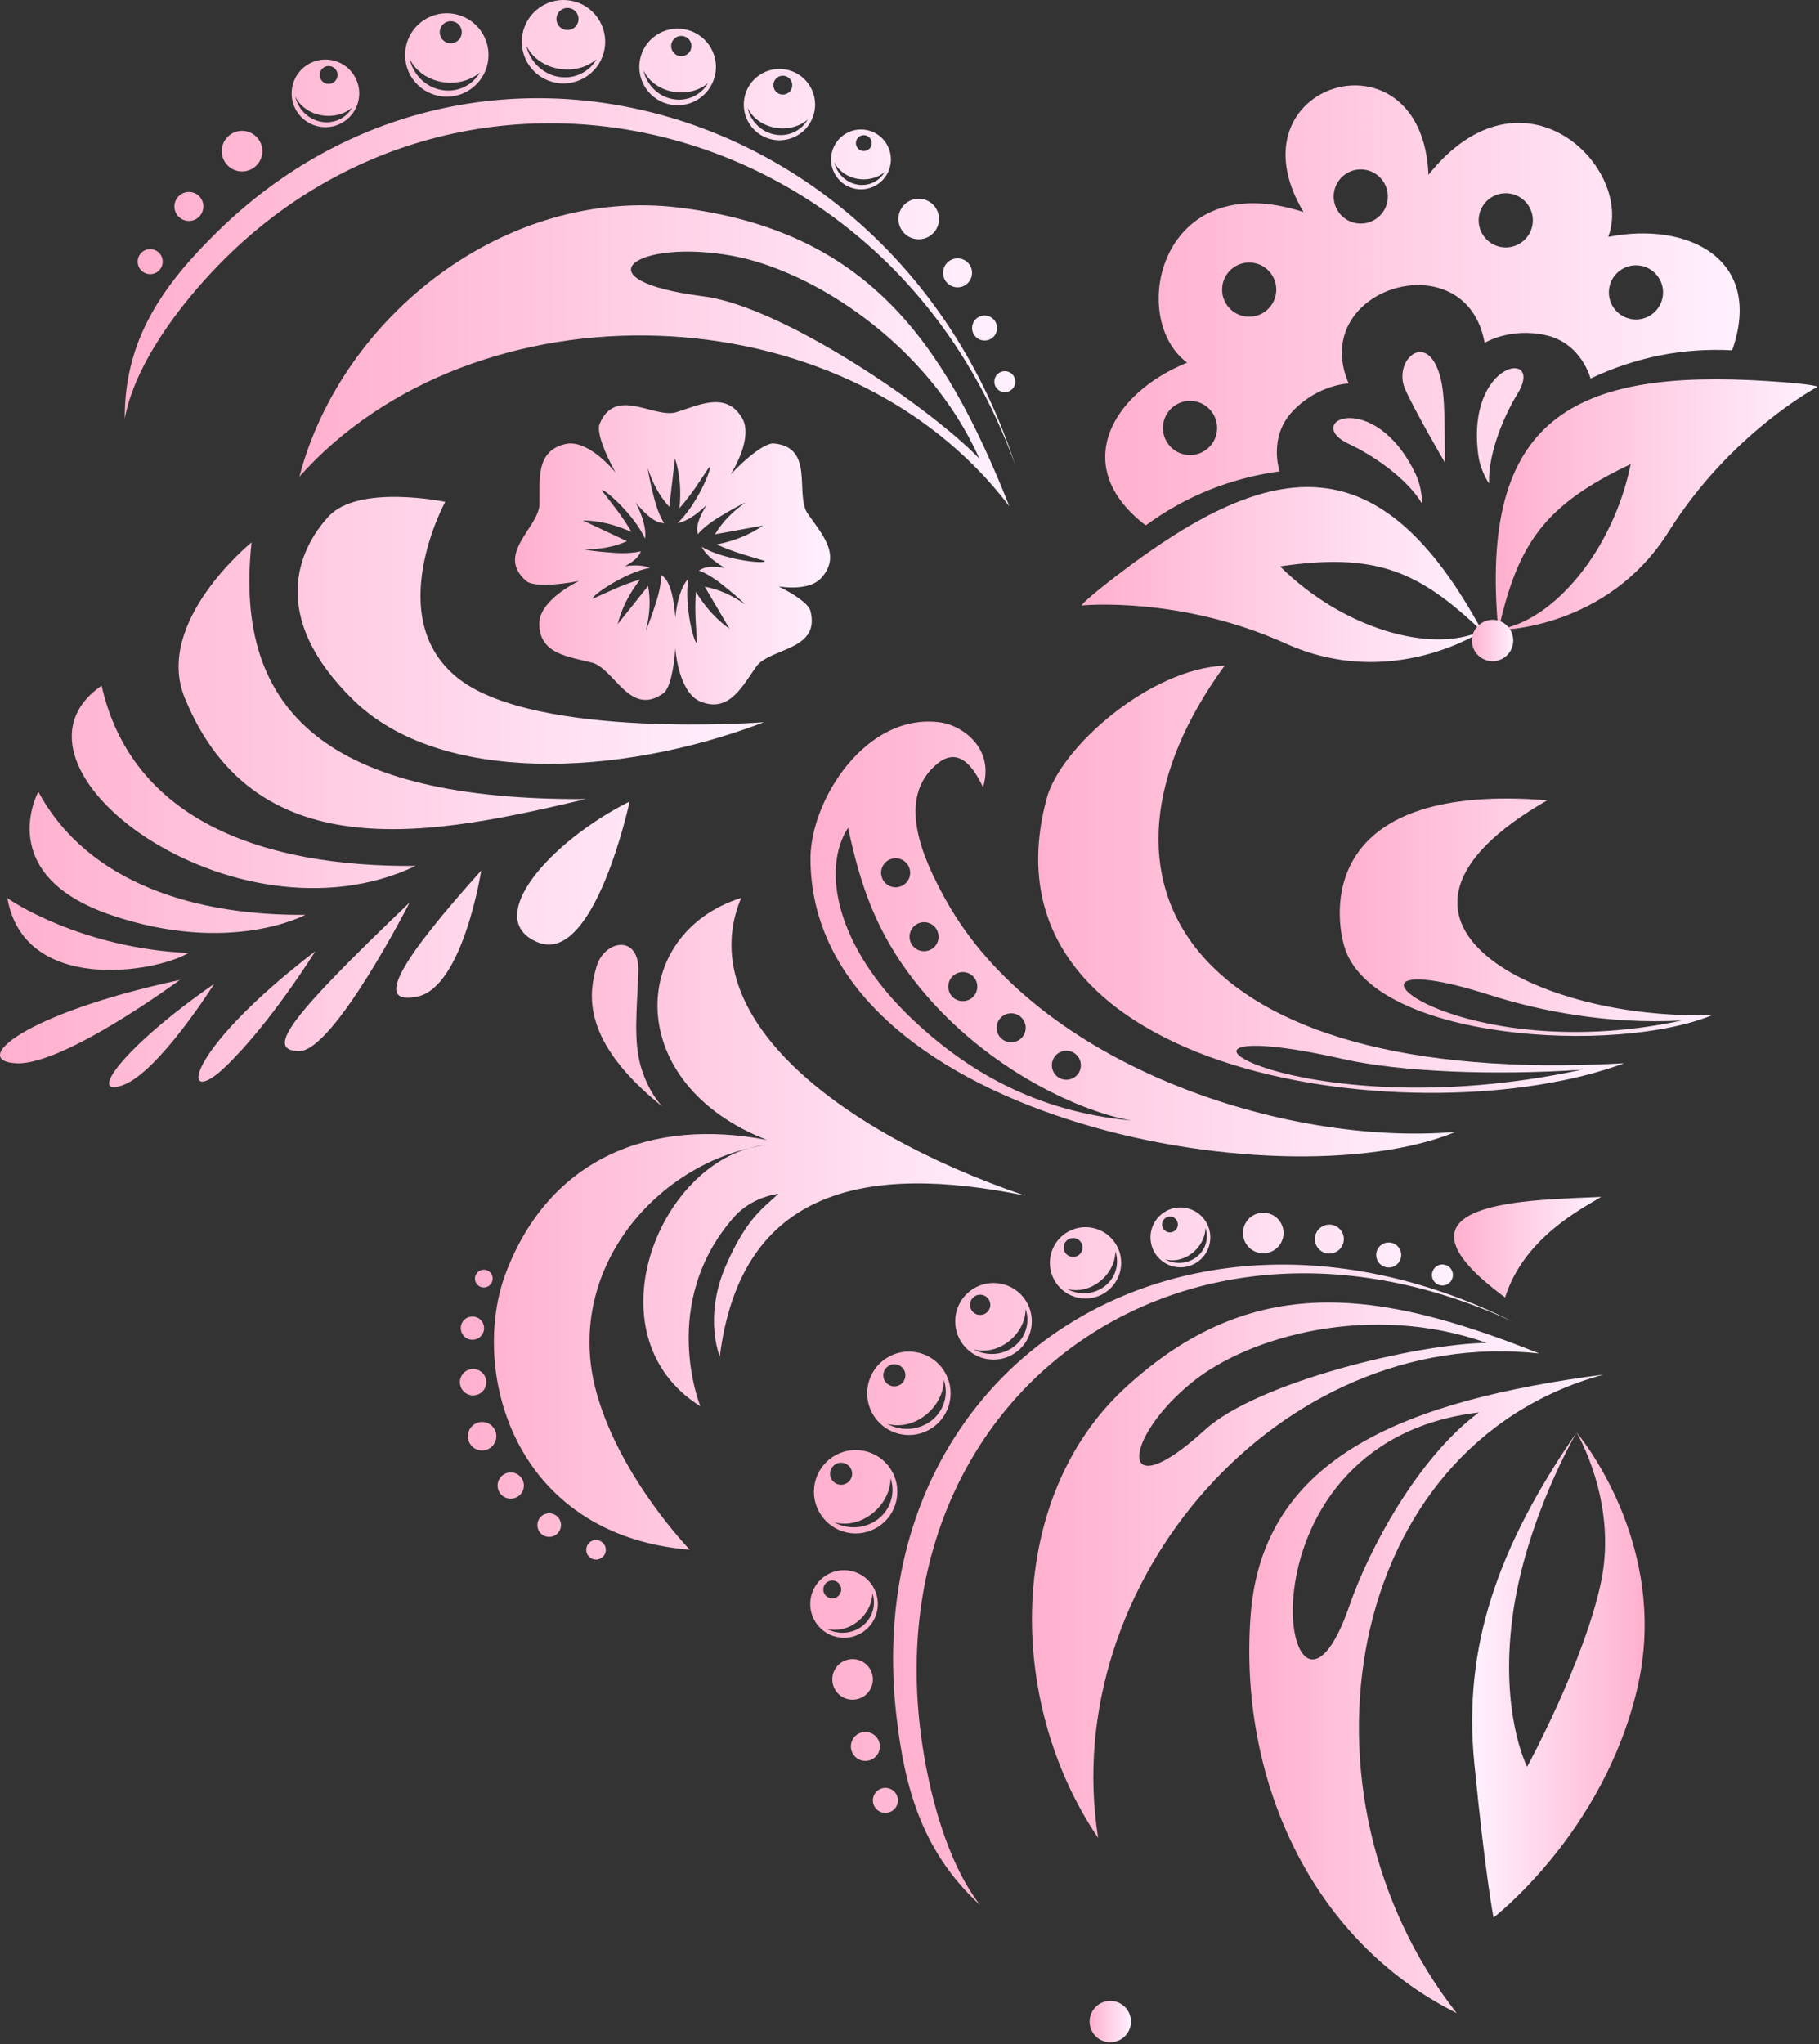 <?xml version="1.0" encoding="UTF-8"?> <svg xmlns="http://www.w3.org/2000/svg" width="859" height="965" viewBox="0 0 859 965" fill="none"><rect x="0" y="0" width="859" height="965" fill="#333333" stroke="none"/><g style="mix-blend-mode:multiply"><path fill-rule="evenodd" clip-rule="evenodd" d="M698.381 666.72C577.121 680.987 607.291 845.268 637.311 757.764C646.181 731.908 669.421 688.096 698.381 666.72ZM687.911 950.26C617.721 915.236 584.751 837.7 590.621 762.083C596.461 686.826 665.191 661.001 757.321 648.823C633.971 682.367 606.881 847.088 687.911 950.26Z" fill="url(#paint0_linear_382_178)"></path><path fill-rule="evenodd" clip-rule="evenodd" d="M702.051 633.886C647.421 614.609 590.061 630.656 563.151 652.322C529.691 679.248 527.611 712.732 568.891 675.028C593.821 652.262 669.391 634.305 702.061 633.886H702.051ZM518.611 867.614C474.591 802.686 475.471 706.623 531.221 655.212C591.341 599.772 650.961 608.53 726.891 638.895C604.511 625.387 499.361 746.996 518.601 867.614H518.611Z" fill="url(#paint1_linear_382_178)"></path><path fill-rule="evenodd" clip-rule="evenodd" d="M462.871 899.299C446.881 878.752 438.371 845.108 434.941 819.183C413.751 658.971 558.351 551.87 714.561 623.927C558.251 546.201 404.911 644.914 423.251 809.325C427.171 844.508 435.731 874.343 462.861 899.299H462.871Z" fill="url(#paint2_linear_382_178)"></path><path fill-rule="evenodd" clip-rule="evenodd" d="M496.141 592.643C494.231 601.741 500.061 610.67 509.171 612.579C518.271 614.489 527.201 608.66 529.101 599.552C531.011 590.453 525.171 581.525 516.071 579.625C506.971 577.715 498.041 583.544 496.141 592.653V592.643ZM507.361 593.273C504.921 593.603 502.671 591.903 502.341 589.463C502.011 587.024 503.711 584.774 506.151 584.444C508.591 584.104 510.841 585.814 511.171 588.254C511.501 590.693 509.801 592.943 507.361 593.273ZM526.741 590.683C527.561 593.113 527.761 595.762 527.201 598.422C525.471 606.68 517.081 611.909 508.451 610.1C506.811 609.76 505.291 609.19 503.901 608.43C514.941 611.43 526.581 601.831 526.741 590.673V590.683ZM543.601 581.185C542.001 588.824 546.891 596.302 554.531 597.912C562.171 599.512 569.661 594.623 571.261 586.984C572.861 579.345 567.971 571.866 560.331 570.257C552.691 568.657 545.201 573.546 543.601 581.185ZM553.021 581.705C550.971 581.985 549.081 580.555 548.801 578.505C548.521 576.456 549.951 574.566 552.001 574.286C554.051 574.006 555.931 575.436 556.211 577.486C556.491 579.535 555.061 581.415 553.021 581.695V581.705ZM569.271 579.535C569.961 581.575 570.131 583.794 569.661 586.034C568.211 592.963 561.171 597.352 553.931 595.832C552.561 595.542 551.281 595.062 550.111 594.433C559.371 596.952 569.141 588.893 569.271 579.535ZM451.461 619.988C449.411 629.766 455.681 639.355 465.461 641.404C475.241 643.454 484.841 637.185 486.881 627.407C488.931 617.628 482.661 608.03 472.881 605.991C463.101 603.941 453.501 610.21 451.461 619.988ZM463.521 620.658C460.901 621.018 458.481 619.188 458.121 616.569C457.761 613.949 459.591 611.53 462.211 611.17C464.831 610.81 467.251 612.639 467.611 615.259C467.971 617.878 466.141 620.298 463.521 620.658ZM484.341 617.878C485.221 620.488 485.441 623.337 484.841 626.197C482.981 635.075 473.961 640.694 464.691 638.755C462.931 638.385 461.291 637.775 459.801 636.955C471.671 640.174 484.181 629.866 484.341 617.878ZM409.931 653.642C412.161 642.994 422.601 636.175 433.251 638.405C443.891 640.634 450.721 651.073 448.491 661.711C446.261 672.359 435.821 679.178 425.171 676.948C414.521 674.718 407.701 664.28 409.931 653.642ZM423.061 654.362C425.911 653.972 427.911 651.343 427.521 648.483C427.131 645.634 424.501 643.634 421.641 644.034C418.791 644.424 416.791 647.053 417.181 649.913C417.571 652.762 420.201 654.762 423.051 654.362H423.061ZM445.721 651.343C445.541 664.39 431.931 675.618 419.011 672.109C420.641 672.999 422.421 673.659 424.331 674.069C434.421 676.178 444.231 670.069 446.261 660.401C446.911 657.291 446.671 654.192 445.721 651.343ZM384.781 700.094C382.551 710.742 389.371 721.17 400.021 723.41C410.671 725.639 421.101 718.821 423.341 708.173C425.571 697.524 418.751 687.096 408.101 684.867C397.451 682.637 387.021 689.456 384.781 700.104V700.094ZM397.911 700.824C395.061 701.214 392.431 699.224 392.031 696.365C391.641 693.515 393.631 690.886 396.491 690.486C399.341 690.096 401.971 692.085 402.371 694.935C402.761 697.784 400.771 700.414 397.921 700.814L397.911 700.824ZM420.571 697.794C421.531 700.634 421.761 703.733 421.111 706.853C419.091 716.511 409.271 722.63 399.181 720.52C397.271 720.12 395.481 719.451 393.861 718.561C406.781 722.07 420.391 710.842 420.571 697.794ZM382.961 753.854C381.151 762.483 386.681 770.941 395.311 772.751C403.941 774.561 412.401 769.032 414.211 760.403C416.021 751.775 410.491 743.316 401.861 741.507C393.231 739.697 384.771 745.226 382.961 753.854ZM393.591 754.444C391.281 754.764 389.151 753.145 388.831 750.835C388.511 748.525 390.131 746.386 392.441 746.076C394.751 745.756 396.891 747.376 397.201 749.685C397.521 751.995 395.901 754.124 393.591 754.444ZM411.961 751.985C412.741 754.284 412.931 756.804 412.401 759.324C410.761 767.152 402.801 772.111 394.631 770.392C393.081 770.062 391.631 769.522 390.321 768.812C400.791 771.651 411.821 762.553 411.961 751.985ZM597.861 591.513C603.101 590.793 606.771 585.954 606.051 580.715C605.331 575.476 600.491 571.806 595.251 572.526C590.001 573.246 586.341 578.085 587.061 583.324C587.781 588.574 592.621 592.233 597.861 591.513ZM628.701 591.663C632.441 591.153 635.061 587.694 634.541 583.954C634.031 580.215 630.571 577.596 626.831 578.115C623.091 578.625 620.471 582.085 620.991 585.824C621.501 589.563 624.961 592.183 628.701 591.673V591.663ZM656.601 598.242C659.831 597.802 662.091 594.822 661.651 591.593C661.211 588.364 658.231 586.104 654.991 586.544C651.761 586.984 649.501 589.963 649.941 593.193C650.391 596.422 653.361 598.682 656.601 598.242ZM681.841 606.75C684.551 606.38 686.451 603.881 686.081 601.161C685.711 598.452 683.211 596.552 680.491 596.922C677.781 597.292 675.881 599.792 676.251 602.511C676.621 605.221 679.121 607.12 681.841 606.75ZM403.931 802.216C409.171 801.496 412.841 796.657 412.121 791.418C411.401 786.169 406.561 782.509 401.321 783.229C396.081 783.949 392.411 788.788 393.131 794.027C393.851 799.267 398.691 802.936 403.931 802.216ZM409.601 831.151C413.341 830.641 415.961 827.182 415.441 823.442C414.931 819.703 411.471 817.083 407.731 817.603C403.991 818.113 401.371 821.573 401.891 825.312C402.401 829.051 405.861 831.671 409.601 831.151ZM423.971 849.028C423.531 845.798 420.551 843.539 417.311 843.979C414.081 844.429 411.821 847.398 412.261 850.638C412.701 853.867 415.681 856.127 418.911 855.687C422.141 855.237 424.401 852.267 423.961 849.028H423.971Z" fill="url(#paint3_linear_382_178)"></path><path fill-rule="evenodd" clip-rule="evenodd" d="M730.681 377.751C626.511 369.372 629.421 427.652 634.741 446.439C647.391 491.181 763.461 498.039 808.851 479.053C727.251 482.222 631.091 434.911 730.681 377.751ZM703.361 469.624C727.001 477.173 759.201 483.592 794.131 481.722C682.861 505.498 615.191 441.479 703.361 469.624Z" fill="url(#paint4_linear_382_178)"></path><path fill-rule="evenodd" clip-rule="evenodd" d="M687.391 534.293C607.091 541.192 490.111 503.179 446.641 424.812C436.111 405.826 422.431 376.521 443.041 360.174C448.711 355.674 456.391 354.715 464.231 371.662C469.841 352.935 454.081 342.457 444.431 341.047C408.941 335.858 382.661 377.941 382.731 405.366C383.061 526.874 604.031 568.587 687.371 534.293H687.391ZM423.881 418.763C420.131 419.283 416.671 416.664 416.161 412.904C415.651 409.155 418.271 405.706 422.021 405.186C425.771 404.676 429.221 407.295 429.741 411.035C430.261 414.784 427.641 418.243 423.891 418.753L423.881 418.763ZM437.301 448.938C433.551 449.458 430.091 446.838 429.581 443.089C429.071 439.34 431.691 435.89 435.441 435.37C439.191 434.861 442.641 437.48 443.161 441.219C443.681 444.969 441.061 448.428 437.311 448.938H437.301ZM455.591 472.494C451.841 473.014 448.381 470.394 447.871 466.645C447.361 462.896 449.981 459.446 453.731 458.926C457.481 458.416 460.931 461.036 461.451 464.775C461.971 468.525 459.351 471.984 455.601 472.494H455.591ZM478.441 491.931C474.691 492.45 471.231 489.831 470.721 486.082C470.211 482.332 472.831 478.883 476.581 478.363C480.331 477.853 483.781 480.473 484.301 484.212C484.821 487.961 482.201 491.421 478.451 491.931H478.441ZM534.101 528.904C489.071 524.725 456.431 505.378 430.671 480.942C394.841 446.958 387.811 410.225 400.491 390.728C406.331 418.034 413.711 439.55 431.411 462.486C462.791 503.129 508.681 524.415 534.111 528.894L534.101 528.904ZM496.781 503.758C496.271 500.009 498.891 496.56 502.641 496.04C506.391 495.53 509.841 498.149 510.361 501.889C510.881 505.638 508.261 509.097 504.511 509.607C500.761 510.127 497.301 507.508 496.791 503.758H496.781Z" fill="url(#paint5_linear_382_178)"></path><path fill-rule="evenodd" clip-rule="evenodd" d="M710.761 612.449C719.571 584.244 747.461 570.257 756.131 564.968C724.841 566.497 647.651 565.967 710.761 612.449Z" fill="url(#paint6_linear_382_178)"></path><path fill-rule="evenodd" clip-rule="evenodd" d="M766.921 501.889C558.501 513.487 504.771 414.904 578.311 314.202C543.541 315.472 500.861 352.385 494.251 376.981C458.491 510.207 672.971 536.853 766.911 501.899L766.921 501.889ZM634.191 499.879C661.691 506.088 705.891 507.648 746.691 504.978C609.611 534.463 524.171 475.034 634.191 499.879Z" fill="url(#paint7_linear_382_178)"></path><path fill-rule="evenodd" clip-rule="evenodd" d="M699.941 297.945C699.941 297.945 657.231 326.38 607.121 303.754C557.021 281.128 510.761 285.807 510.761 285.807C510.761 285.807 511.041 284.107 529.031 270.429C602.211 214.789 652.241 209.67 699.941 297.955V297.945ZM604.491 267.34C633.591 296.355 675.611 308.933 699.651 297.785C669.741 269.21 649.191 260.771 604.491 267.34Z" fill="url(#paint8_linear_382_178)"></path><path fill-rule="evenodd" clip-rule="evenodd" d="M707.531 297.405C707.531 297.405 758.851 297.445 788.041 250.863C817.231 204.281 858.341 182.565 858.341 182.565C858.341 182.565 857.161 181.295 834.611 179.865C742.861 174.036 698.361 197.482 707.531 297.405ZM770.071 219.088C761.901 259.361 733.881 293.095 707.691 297.125C716.771 256.772 729.211 238.365 770.071 219.088Z" fill="url(#paint9_linear_382_178)"></path><path fill-rule="evenodd" clip-rule="evenodd" d="M541.061 248.003C559.561 234.426 580.581 225.797 604.291 222.488C604.291 222.488 598.641 206.251 610.731 193.803C622.831 181.345 636.881 181.025 636.881 181.025C617.461 135.683 692.471 113.297 701.101 161.859C701.101 161.859 713.031 154.43 729.981 158.219C746.931 161.999 751.101 178.676 751.101 178.676C772.751 168.437 795.061 164.148 817.981 165.358C833.131 122.415 797.261 104.339 759.481 111.817C771.821 79.043 719.161 26.782 674.581 82.502C671.581 11.405 579.101 39 615.571 100.109C547.721 77.943 532.341 150.521 560.631 171.167C524.931 185.614 504.841 220.388 541.061 248.003ZM671.531 237.685C664.051 225.247 647.291 214.359 637.291 209.71C614.151 198.972 648.861 182.815 668.461 223.678C671.801 230.646 671.531 237.685 671.531 237.685ZM703.201 228.237C703.201 228.237 699.121 222.498 698.101 214.829C692.091 169.917 729.981 164.408 716.511 186.074C710.691 195.443 702.641 213.729 703.201 228.237ZM682.341 218.359C682.341 218.359 668.011 193.833 663.541 183.675C657.631 170.237 673.881 155.18 680.101 177.776C682.641 186.994 682.111 202.371 682.341 218.359ZM564.181 189.414C571.141 190.633 575.791 197.262 574.571 204.221C573.351 211.18 566.721 215.829 559.761 214.609C552.801 213.389 548.151 206.761 549.371 199.802C550.591 192.843 557.221 188.194 564.181 189.414ZM592.121 124.115C599.081 125.335 603.731 131.964 602.511 138.923C601.291 145.881 594.661 150.531 587.701 149.311C580.741 148.091 576.091 141.462 577.311 134.503C578.531 127.545 585.161 122.895 592.121 124.115ZM644.811 80.153C651.771 81.373 656.421 88.001 655.201 94.96C653.981 101.919 647.351 106.568 640.391 105.348C633.431 104.129 628.781 97.5 630.001 90.541C631.221 83.582 637.851 78.933 644.811 80.153ZM713.281 91.411C720.241 92.631 724.891 99.26 723.671 106.218C722.451 113.177 715.821 117.826 708.861 116.607C701.901 115.387 697.251 108.758 698.471 101.799C699.691 94.84 706.321 90.191 713.281 91.411ZM785.161 140.232C783.941 147.191 777.311 151.84 770.351 150.621C763.391 149.401 758.741 142.772 759.961 135.813C761.181 128.854 767.811 124.205 774.771 125.425C781.731 126.645 786.381 133.274 785.161 140.232Z" fill="url(#paint10_linear_382_178)"></path><path fill-rule="evenodd" clip-rule="evenodd" d="M702.051 292.976C707.221 291.436 712.661 294.375 714.201 299.544C715.741 304.713 712.801 310.153 707.631 311.702C702.461 313.242 697.021 310.302 695.481 305.133C693.941 299.964 696.881 294.525 702.051 292.976Z" fill="url(#paint11_linear_382_178)"></path><path fill-rule="evenodd" clip-rule="evenodd" d="M744.531 676.158C707.141 730.439 690.791 777.48 696.231 832.431C701.671 887.381 705.301 905.148 705.301 905.148C705.301 905.148 757.211 865.345 773.201 796.927C789.191 728.509 744.531 676.158 744.531 676.158C744.531 676.158 720.301 717.361 714.261 763.213C708.211 809.065 721.161 833.97 721.161 833.97C721.161 833.97 748.621 783.489 756.221 745.986C763.821 708.482 744.531 676.158 744.531 676.158Z" fill="url(#paint12_linear_382_178)"></path><path fill-rule="evenodd" clip-rule="evenodd" d="M462.511 216.519C438.081 161.819 383.371 127.745 346.371 120.856C300.371 112.287 272.041 132.234 332.371 139.912C368.801 144.552 438.331 191.493 462.511 216.509V216.519ZM141.391 224.988C161.281 149.111 238.891 87.942 320.771 98C409.061 108.848 445.561 160.639 476.641 238.975C398.161 135.533 223.991 132.434 141.391 224.988Z" fill="url(#paint13_linear_382_178)"></path><path fill-rule="evenodd" clip-rule="evenodd" d="M58.921 197.602C63.611 171.967 84.861 143.872 103.641 124.665C219.681 6.006 419.121 51.288 479.521 219.778C423.721 47.599 224.511 -9.881 102.811 109.218C76.771 134.703 58.701 160.409 58.911 197.602H58.921Z" fill="url(#paint14_linear_382_178)"></path><path fill-rule="evenodd" clip-rule="evenodd" d="M359.851 34.691C351.731 39.23 348.841 49.498 353.391 57.607C357.941 65.716 368.191 68.615 376.311 64.066C384.431 59.527 387.321 49.258 382.771 41.15C378.231 33.041 367.971 30.142 359.851 34.691ZM366.751 43.559C364.901 41.94 364.701 39.13 366.321 37.27C367.941 35.411 370.761 35.221 372.611 36.84C374.461 38.46 374.661 41.28 373.041 43.129C371.421 44.979 368.611 45.179 366.751 43.559ZM381.441 56.457C380.151 58.667 378.281 60.566 375.911 61.896C368.551 66.015 359.091 63.126 354.781 55.447C353.961 53.987 353.391 52.468 353.051 50.918C358.051 61.216 372.931 63.676 381.441 56.457ZM399.681 62.926C392.871 66.735 390.441 75.344 394.261 82.153C398.071 88.961 406.681 91.381 413.491 87.572C420.301 83.762 422.731 75.154 418.911 68.345C415.101 61.536 406.491 59.107 399.681 62.926ZM405.471 70.365C403.911 69.005 403.751 66.645 405.111 65.086C406.471 63.526 408.831 63.366 410.391 64.726C411.951 66.085 412.101 68.445 410.751 70.005C409.391 71.564 407.031 71.724 405.471 70.365ZM417.791 81.183C416.701 83.042 415.141 84.632 413.151 85.742C406.971 89.201 399.041 86.782 395.421 80.333C394.741 79.113 394.261 77.833 393.971 76.534C398.161 85.172 410.651 87.242 417.791 81.183ZM311.161 15.814C302.441 20.693 299.331 31.721 304.211 40.44C309.091 49.158 320.121 52.268 328.841 47.389C337.561 42.51 340.671 31.482 335.791 22.763C330.911 14.045 319.881 10.935 311.161 15.814ZM318.591 25.343C316.591 23.603 316.391 20.573 318.121 18.584C319.861 16.594 322.891 16.384 324.881 18.124C326.871 19.863 327.081 22.893 325.341 24.883C323.601 26.872 320.581 27.082 318.581 25.343H318.591ZM334.371 39.2C332.981 41.58 330.981 43.619 328.431 45.049C320.521 49.478 310.351 46.379 305.731 38.12C304.851 36.551 304.241 34.911 303.871 33.251C309.241 44.309 325.241 46.959 334.381 39.21L334.371 39.2ZM256.471 2.517C246.981 7.836 243.601 19.834 248.911 29.322C254.231 38.81 266.231 42.2 275.721 36.88C285.211 31.561 288.601 19.564 283.281 10.075C277.961 0.587 265.961 -2.802 256.471 2.517ZM264.551 12.885C262.381 10.995 262.151 7.696 264.051 5.526C265.941 3.356 269.231 3.126 271.411 5.026C273.581 6.916 273.801 10.215 271.911 12.385C270.021 14.555 266.721 14.784 264.551 12.885ZM281.731 27.972C280.211 30.562 278.031 32.771 275.261 34.331C266.651 39.16 255.591 35.781 250.551 26.782C249.591 25.083 248.921 23.293 248.521 21.483C254.361 33.521 271.771 36.411 281.731 27.962V27.972ZM201.371 8.765C191.881 14.075 188.501 26.082 193.811 35.571C199.131 45.059 211.131 48.449 220.621 43.129C230.111 37.82 233.501 25.812 228.181 16.324C222.871 6.836 210.861 3.446 201.371 8.765ZM209.441 19.134C207.271 17.244 207.051 13.955 208.941 11.775C210.831 9.605 214.131 9.375 216.301 11.275C218.471 13.165 218.691 16.464 216.801 18.634C214.911 20.803 211.611 21.033 209.441 19.134ZM226.621 34.221C225.111 36.81 222.931 39.02 220.151 40.58C211.541 45.409 200.471 42.03 195.441 33.031C194.491 31.331 193.821 29.542 193.421 27.742C199.261 39.78 216.671 42.66 226.621 34.221ZM145.881 30.162C138.191 34.471 135.451 44.189 139.751 51.878C144.061 59.566 153.781 62.306 161.481 58.007C169.171 53.698 171.921 43.969 167.611 36.281C163.301 28.592 153.581 25.843 145.881 30.152V30.162ZM152.421 38.57C150.661 37.041 150.481 34.361 152.011 32.611C153.541 30.852 156.221 30.672 157.971 32.201C159.731 33.741 159.911 36.411 158.381 38.16C156.851 39.92 154.181 40.1 152.421 38.57ZM166.341 50.788C165.111 52.888 163.341 54.687 161.101 55.947C154.121 59.856 145.151 57.117 141.071 49.828C140.301 48.449 139.761 46.999 139.431 45.539C144.171 55.297 158.281 57.627 166.341 50.788ZM427.551 110.598C431.541 114.077 437.591 113.657 441.071 109.668C444.551 105.678 444.131 99.629 440.151 96.15C436.161 92.671 430.101 93.091 426.621 97.07C423.141 101.059 423.561 107.118 427.551 110.598ZM447.701 133.943C450.551 136.423 454.871 136.133 457.351 133.284C459.831 130.434 459.541 126.115 456.691 123.635C453.841 121.156 449.521 121.456 447.041 124.295C444.561 127.145 444.851 131.464 447.701 133.943ZM461.081 159.289C463.541 161.429 467.271 161.179 469.411 158.719C471.551 156.26 471.301 152.53 468.841 150.391C466.381 148.251 462.651 148.501 460.511 150.96C458.371 153.42 458.621 157.149 461.081 159.289ZM471.251 183.895C473.321 185.694 476.451 185.484 478.251 183.415C480.051 181.345 479.841 178.216 477.771 176.416C475.711 174.616 472.571 174.836 470.771 176.896C468.971 178.966 469.181 182.095 471.251 183.895ZM108.011 78.563C112.001 82.043 118.051 81.623 121.531 77.633C125.011 73.644 124.591 67.585 120.601 64.116C116.611 60.636 110.561 61.046 107.081 65.046C103.601 69.035 104.011 75.084 108.011 78.563ZM84.711 102.609C87.561 105.089 91.881 104.799 94.361 101.949C96.841 99.1 96.551 94.78 93.701 92.301C90.851 89.821 86.531 90.111 84.051 92.961C81.571 95.81 81.861 100.129 84.711 102.609ZM75.371 127.385C77.511 124.925 77.261 121.196 74.801 119.056C72.341 116.916 68.611 117.166 66.471 119.626C64.321 122.086 64.581 125.815 67.041 127.955C69.501 130.094 73.231 129.844 75.371 127.385Z" fill="url(#paint15_linear_382_178)"></path><path fill-rule="evenodd" clip-rule="evenodd" d="M518.201 961.868C513.991 958.489 513.321 952.34 516.701 948.14C520.081 943.931 526.231 943.261 530.431 946.641C534.641 950.02 535.311 956.169 531.931 960.368C528.551 964.577 522.401 965.247 518.201 961.868Z" fill="url(#paint16_linear_382_178)"></path><path fill-rule="evenodd" clip-rule="evenodd" d="M339.911 640.354C349.921 560.499 409.591 549.27 483.831 564.298C392.351 532.963 327.151 478.023 350.021 423.833C296.661 440.69 294.061 511.707 362.191 538.082C307.421 527.544 259.641 546.641 238.971 600.601C221.651 645.823 241.571 724.63 325.761 731.518C325.761 731.518 293.021 697.824 281.741 657.571C265.551 599.782 310.391 547.791 362.091 540.412C311.921 545.351 277.141 630.216 330.751 663.82C330.751 663.82 310.741 615.089 346.811 574.266C352.501 568.087 359.791 564.798 367.531 563.428C361.781 569.437 353.051 573.626 342.641 597.782C332.231 621.938 339.901 640.324 339.901 640.324L339.911 640.354ZM285.221 734.248C283.731 736.328 280.841 736.797 278.761 735.308C276.681 733.818 276.211 730.929 277.701 728.849C279.191 726.769 282.081 726.299 284.161 727.789C286.241 729.279 286.711 732.168 285.221 734.248ZM263.861 723.13C262.071 725.629 258.591 726.199 256.091 724.41C253.591 722.62 253.011 719.141 254.811 716.641C256.601 714.141 260.081 713.572 262.591 715.361C265.091 717.151 265.661 720.63 263.871 723.13H263.861ZM246.221 704.843C244.221 707.623 240.351 708.263 237.571 706.273C234.791 704.273 234.151 700.404 236.151 697.624C238.141 694.845 242.021 694.205 244.801 696.195C247.581 698.194 248.221 702.064 246.231 704.843H246.221ZM233.121 681.847C230.951 684.867 226.751 685.557 223.731 683.397C220.711 681.227 220.021 677.028 222.191 674.019C224.351 670.999 228.561 670.309 231.571 672.469C234.591 674.638 235.281 678.838 233.121 681.847ZM228.471 656.062C226.461 658.861 222.571 659.501 219.781 657.491C216.981 655.492 216.341 651.593 218.351 648.803C220.351 646.003 224.251 645.364 227.041 647.373C229.841 649.383 230.481 653.262 228.471 656.062ZM227.571 630.126C225.801 632.596 222.361 633.166 219.891 631.396C217.421 629.626 216.851 626.187 218.621 623.717C220.391 621.248 223.831 620.678 226.301 622.448C228.771 624.217 229.341 627.657 227.561 630.126H227.571ZM231.871 605.971C230.521 607.85 227.911 608.28 226.031 606.93C224.151 605.581 223.721 602.971 225.071 601.081C226.421 599.202 229.031 598.772 230.911 600.122C232.791 601.471 233.221 604.081 231.871 605.96V605.971ZM281.611 456.517C285.271 443.619 301.991 440.74 301.441 458.466C300.891 476.193 298.941 491.151 302.731 503.768C306.531 516.396 312.931 522.455 312.931 522.455C274.571 491.691 277.941 469.425 281.611 456.527V456.517Z" fill="url(#paint17_linear_382_178)"></path><path fill-rule="evenodd" clip-rule="evenodd" d="M313.271 327.249C316.211 325.15 318.221 316.221 318.891 306.083C320.011 317.691 323.861 328.369 330.761 331.159C344.591 336.748 350.701 323.54 357.431 314.222C364.411 305.753 387.541 306.843 382.701 288.306C381.881 285.177 375.681 280.788 367.771 276.858C376.281 278.028 383.951 277.098 387.821 272.839C397.841 261.791 387.541 251.493 381.111 241.974C375.561 232.506 384.571 211.17 365.491 209.32C361.521 208.94 352.931 215.579 345.101 223.888C351.001 214.109 354.181 203.571 350.441 197.292C342.801 184.495 329.941 191.323 318.961 194.693C308.281 197.232 290.501 182.385 283.161 200.092C281.671 203.681 285.281 213.409 290.701 223.058C283.301 214.359 274.311 208 267.181 209.56C252.611 212.74 255.021 227.097 254.731 238.585C253.751 249.513 234.031 261.661 248.491 274.239C251.491 276.848 262.271 276.438 273.421 274.239C263.171 279.418 254.821 286.727 254.681 294.055C254.391 308.963 268.921 309.962 280.031 312.912C290.441 316.401 297.671 338.407 313.261 327.259L313.271 327.249ZM329.261 250.383C329.321 250.983 329.401 251.573 329.491 252.153C331.341 250.073 334.411 247.253 339.391 244.214C349.521 238.055 352.041 237.235 352.041 237.235C345.971 241.425 341.101 246.364 337.641 252.213C344.321 251.003 351.751 249.653 360.291 248.093C353.981 252.503 346.641 255.372 338.461 256.992C346.571 260.721 354.221 262.651 361.181 264.78C361.761 266.38 342.141 264.43 331.371 258.122C333.071 261.561 337.111 265.04 342.331 268.08C337.821 267.33 334.001 267.33 331.641 268.46C331.101 268.72 330.571 268.99 330.051 269.28C332.641 270.289 336.351 272.209 340.921 275.838C350.201 283.217 351.841 285.297 351.841 285.297C345.821 281.048 339.501 278.178 332.821 276.948C336.261 282.797 340.091 289.316 344.501 296.785C338.191 292.386 332.961 286.477 328.621 279.368C327.921 288.266 328.751 296.115 329.141 303.374C327.831 304.463 322.901 285.387 325.111 273.099C321.811 276.568 319.711 283.507 318.911 291.426C318.331 282.867 316.631 275.379 313.571 272.479C313.131 272.069 312.691 271.669 312.241 271.289C312.221 274.069 311.751 278.218 309.991 283.777C306.411 295.075 305.051 297.355 305.051 297.355C306.881 290.216 307.291 283.287 306.061 276.608C301.821 281.907 297.101 287.816 291.691 294.595C293.551 287.126 297.201 280.138 302.291 273.539C293.731 276.058 286.691 279.638 280.051 282.597C278.561 281.767 294.631 270.349 306.901 268.03C303.971 266.81 299.801 266.62 295.091 267.24C298.321 265.55 300.741 263.711 301.841 261.801C302.141 261.281 302.421 260.761 302.681 260.231C299.971 260.851 295.831 261.361 290.011 260.951C278.191 260.091 275.661 259.301 275.661 259.301C283.031 259.421 289.871 258.212 296.081 255.462C289.941 252.573 283.101 249.353 275.241 245.664C282.941 245.734 290.581 247.663 298.181 251.083C293.741 243.344 288.631 237.325 284.201 231.556C284.661 229.917 299.501 242.884 304.611 254.282C305.311 249.913 303.521 243.694 300.241 237.265C304.371 242.334 308.531 246.034 311.871 246.714C312.461 246.834 313.051 246.934 313.631 247.014C312.181 244.644 310.381 240.875 308.931 235.226C305.991 223.748 305.941 221.098 305.941 221.098C308.171 228.127 311.481 234.226 316.061 239.235C316.851 232.496 317.731 224.987 318.741 216.369C321.111 223.688 321.711 231.556 320.881 239.845C326.811 233.176 330.891 226.417 334.971 220.388C336.671 220.298 329.081 238.495 319.891 246.954C323.981 246.284 328.921 243.004 333.691 238.355C330.761 243.064 328.981 247.363 329.261 250.363V250.383Z" fill="url(#paint18_linear_382_178)"></path><path fill-rule="evenodd" clip-rule="evenodd" d="M360.751 340.927C360.751 340.927 254.221 349.016 217.051 320.731C179.881 292.446 210.261 236.885 210.261 236.885C210.261 236.885 169.291 228.347 155.121 243.824C140.941 259.301 126.461 291.036 167.011 330.579C207.561 370.122 291.761 367.252 360.751 340.927ZM276.651 377.191C208.451 393.198 121.211 412.904 87.181 329.289C72.601 293.475 118.801 256.012 118.801 256.012C110.051 336.798 155.731 377.811 276.661 377.191H276.651ZM196.321 408.735C110.791 449.318 -6.989 361.603 47.991 323.65C62.281 387.199 124.191 409.365 196.321 408.735ZM144.231 431.821C93.861 432.281 41.911 417.754 18.101 373.721C18.101 373.721 -3.539 412.984 52.641 432.001C108.831 451.018 144.231 431.821 144.231 431.821ZM89.021 449.838C38.401 447.608 4.261 424.852 3.451 423.822C11.311 469.184 72.821 459.306 89.021 449.838ZM297.341 378.32C259.461 397.307 227.331 434.041 254.061 444.839C280.791 455.637 297.341 378.32 297.341 378.32ZM227.261 410.905C189.921 452.477 175.721 474.933 197.211 470.384C218.691 465.835 227.261 410.905 227.261 410.905ZM193.461 425.992C136.841 480.123 124.961 495.86 141.231 496.15C157.501 496.44 193.461 425.992 193.461 425.992ZM148.911 448.998C85.231 497.769 85.051 524.115 106.491 503.488C127.931 482.862 148.911 448.998 148.911 448.998ZM101.151 464.425C101.151 464.425 74.701 506.458 57.821 512.307C40.941 518.156 58.771 493.78 101.151 464.425ZM8.041 501.899C-14.369 501.079 9.691 478.773 84.911 462.576C84.911 462.576 30.451 502.719 8.041 501.899Z" fill="url(#paint19_linear_382_178)"></path></g><defs><linearGradient id="paint0_linear_382_178" x1="589.951" y1="799.536" x2="757.321" y2="799.536" gradientUnits="userSpaceOnUse"><stop stop-color="#FFB0CE"></stop><stop offset="1" stop-color="#FFF1FF"></stop></linearGradient><linearGradient id="paint1_linear_382_178" x1="487.331" y1="741.207" x2="726.901" y2="741.207" gradientUnits="userSpaceOnUse"><stop stop-color="#FFB0CE"></stop><stop offset="1" stop-color="#FFF1FF"></stop></linearGradient><linearGradient id="paint2_linear_382_178" x1="421.771" y1="748.105" x2="714.571" y2="748.105" gradientUnits="userSpaceOnUse"><stop stop-color="#FFB0CE"></stop><stop offset="1" stop-color="#FFF1FF"></stop></linearGradient><linearGradient id="paint3_linear_382_178" x1="382.611" y1="712.842" x2="686.121" y2="712.842" gradientUnits="userSpaceOnUse"><stop stop-color="#FFB0CE"></stop><stop offset="1" stop-color="#FFF1FF"></stop></linearGradient><linearGradient id="paint4_linear_382_178" x1="632.681" y1="432.951" x2="808.851" y2="432.951" gradientUnits="userSpaceOnUse"><stop stop-color="#FFB0CE"></stop><stop offset="1" stop-color="#FFF1FF"></stop></linearGradient><linearGradient id="paint5_linear_382_178" x1="382.741" y1="443.229" x2="687.391" y2="443.229" gradientUnits="userSpaceOnUse"><stop stop-color="#FFB0CE"></stop><stop offset="1" stop-color="#FFF1FF"></stop></linearGradient><linearGradient id="paint6_linear_382_178" x1="686.661" y1="588.713" x2="756.141" y2="588.713" gradientUnits="userSpaceOnUse"><stop stop-color="#FFB0CE"></stop><stop offset="1" stop-color="#FFF1FF"></stop></linearGradient><linearGradient id="paint7_linear_382_178" x1="490.281" y1="415.034" x2="766.921" y2="415.034" gradientUnits="userSpaceOnUse"><stop stop-color="#FFB0CE"></stop><stop offset="1" stop-color="#FFF1FF"></stop></linearGradient><linearGradient id="paint8_linear_382_178" x1="510.761" y1="271.179" x2="699.941" y2="271.179" gradientUnits="userSpaceOnUse"><stop stop-color="#FFB0CE"></stop><stop offset="1" stop-color="#FFF1FF"></stop></linearGradient><linearGradient id="paint9_linear_382_178" x1="706.351" y1="238.225" x2="858.341" y2="238.225" gradientUnits="userSpaceOnUse"><stop stop-color="#FFB0CE"></stop><stop offset="1" stop-color="#FFF1FF"></stop></linearGradient><linearGradient id="paint10_linear_382_178" x1="521.931" y1="144.152" x2="821.531" y2="144.152" gradientUnits="userSpaceOnUse"><stop stop-color="#FFB0CE"></stop><stop offset="1" stop-color="#FFF1FF"></stop></linearGradient><linearGradient id="paint11_linear_382_178" x1="695.071" y1="302.334" x2="714.611" y2="302.334" gradientUnits="userSpaceOnUse"><stop stop-color="#FFB0CE"></stop><stop offset="1" stop-color="#FFF1FF"></stop></linearGradient><linearGradient id="paint12_linear_382_178" x1="776.661" y1="790.658" x2="695.211" y2="790.658" gradientUnits="userSpaceOnUse"><stop stop-color="#FFB0CE"></stop><stop offset="1" stop-color="#FFF1FF"></stop></linearGradient><linearGradient id="paint13_linear_382_178" x1="141.391" y1="167.948" x2="476.641" y2="167.948" gradientUnits="userSpaceOnUse"><stop stop-color="#FFB0CE"></stop><stop offset="1" stop-color="#FFF1FF"></stop></linearGradient><linearGradient id="paint14_linear_382_178" x1="58.921" y1="133.054" x2="479.531" y2="133.054" gradientUnits="userSpaceOnUse"><stop stop-color="#FFB0CE"></stop><stop offset="1" stop-color="#FFF1FF"></stop></linearGradient><linearGradient id="paint15_linear_382_178" x1="65.021" y1="92.551" x2="479.471" y2="92.551" gradientUnits="userSpaceOnUse"><stop stop-color="#FFB0CE"></stop><stop offset="1" stop-color="#FFF1FF"></stop></linearGradient><linearGradient id="paint16_linear_382_178" x1="514.551" y1="954.249" x2="534.091" y2="954.249" gradientUnits="userSpaceOnUse"><stop stop-color="#FFB0CE"></stop><stop offset="1" stop-color="#FFF1FF"></stop></linearGradient><linearGradient id="paint17_linear_382_178" x1="217.181" y1="580.005" x2="483.831" y2="580.005" gradientUnits="userSpaceOnUse"><stop stop-color="#FFB0CE"></stop><stop offset="1" stop-color="#FFF1FF"></stop></linearGradient><linearGradient id="paint18_linear_382_178" x1="243.221" y1="261.151" x2="392.011" y2="261.151" gradientUnits="userSpaceOnUse"><stop stop-color="#FFB0CE"></stop><stop offset="1" stop-color="#FFF1FF"></stop></linearGradient><linearGradient id="paint19_linear_382_178" x1="0.001" y1="373.851" x2="360.751" y2="373.851" gradientUnits="userSpaceOnUse"><stop stop-color="#FFB0CE"></stop><stop offset="1" stop-color="#FFF1FF"></stop></linearGradient></defs></svg> 